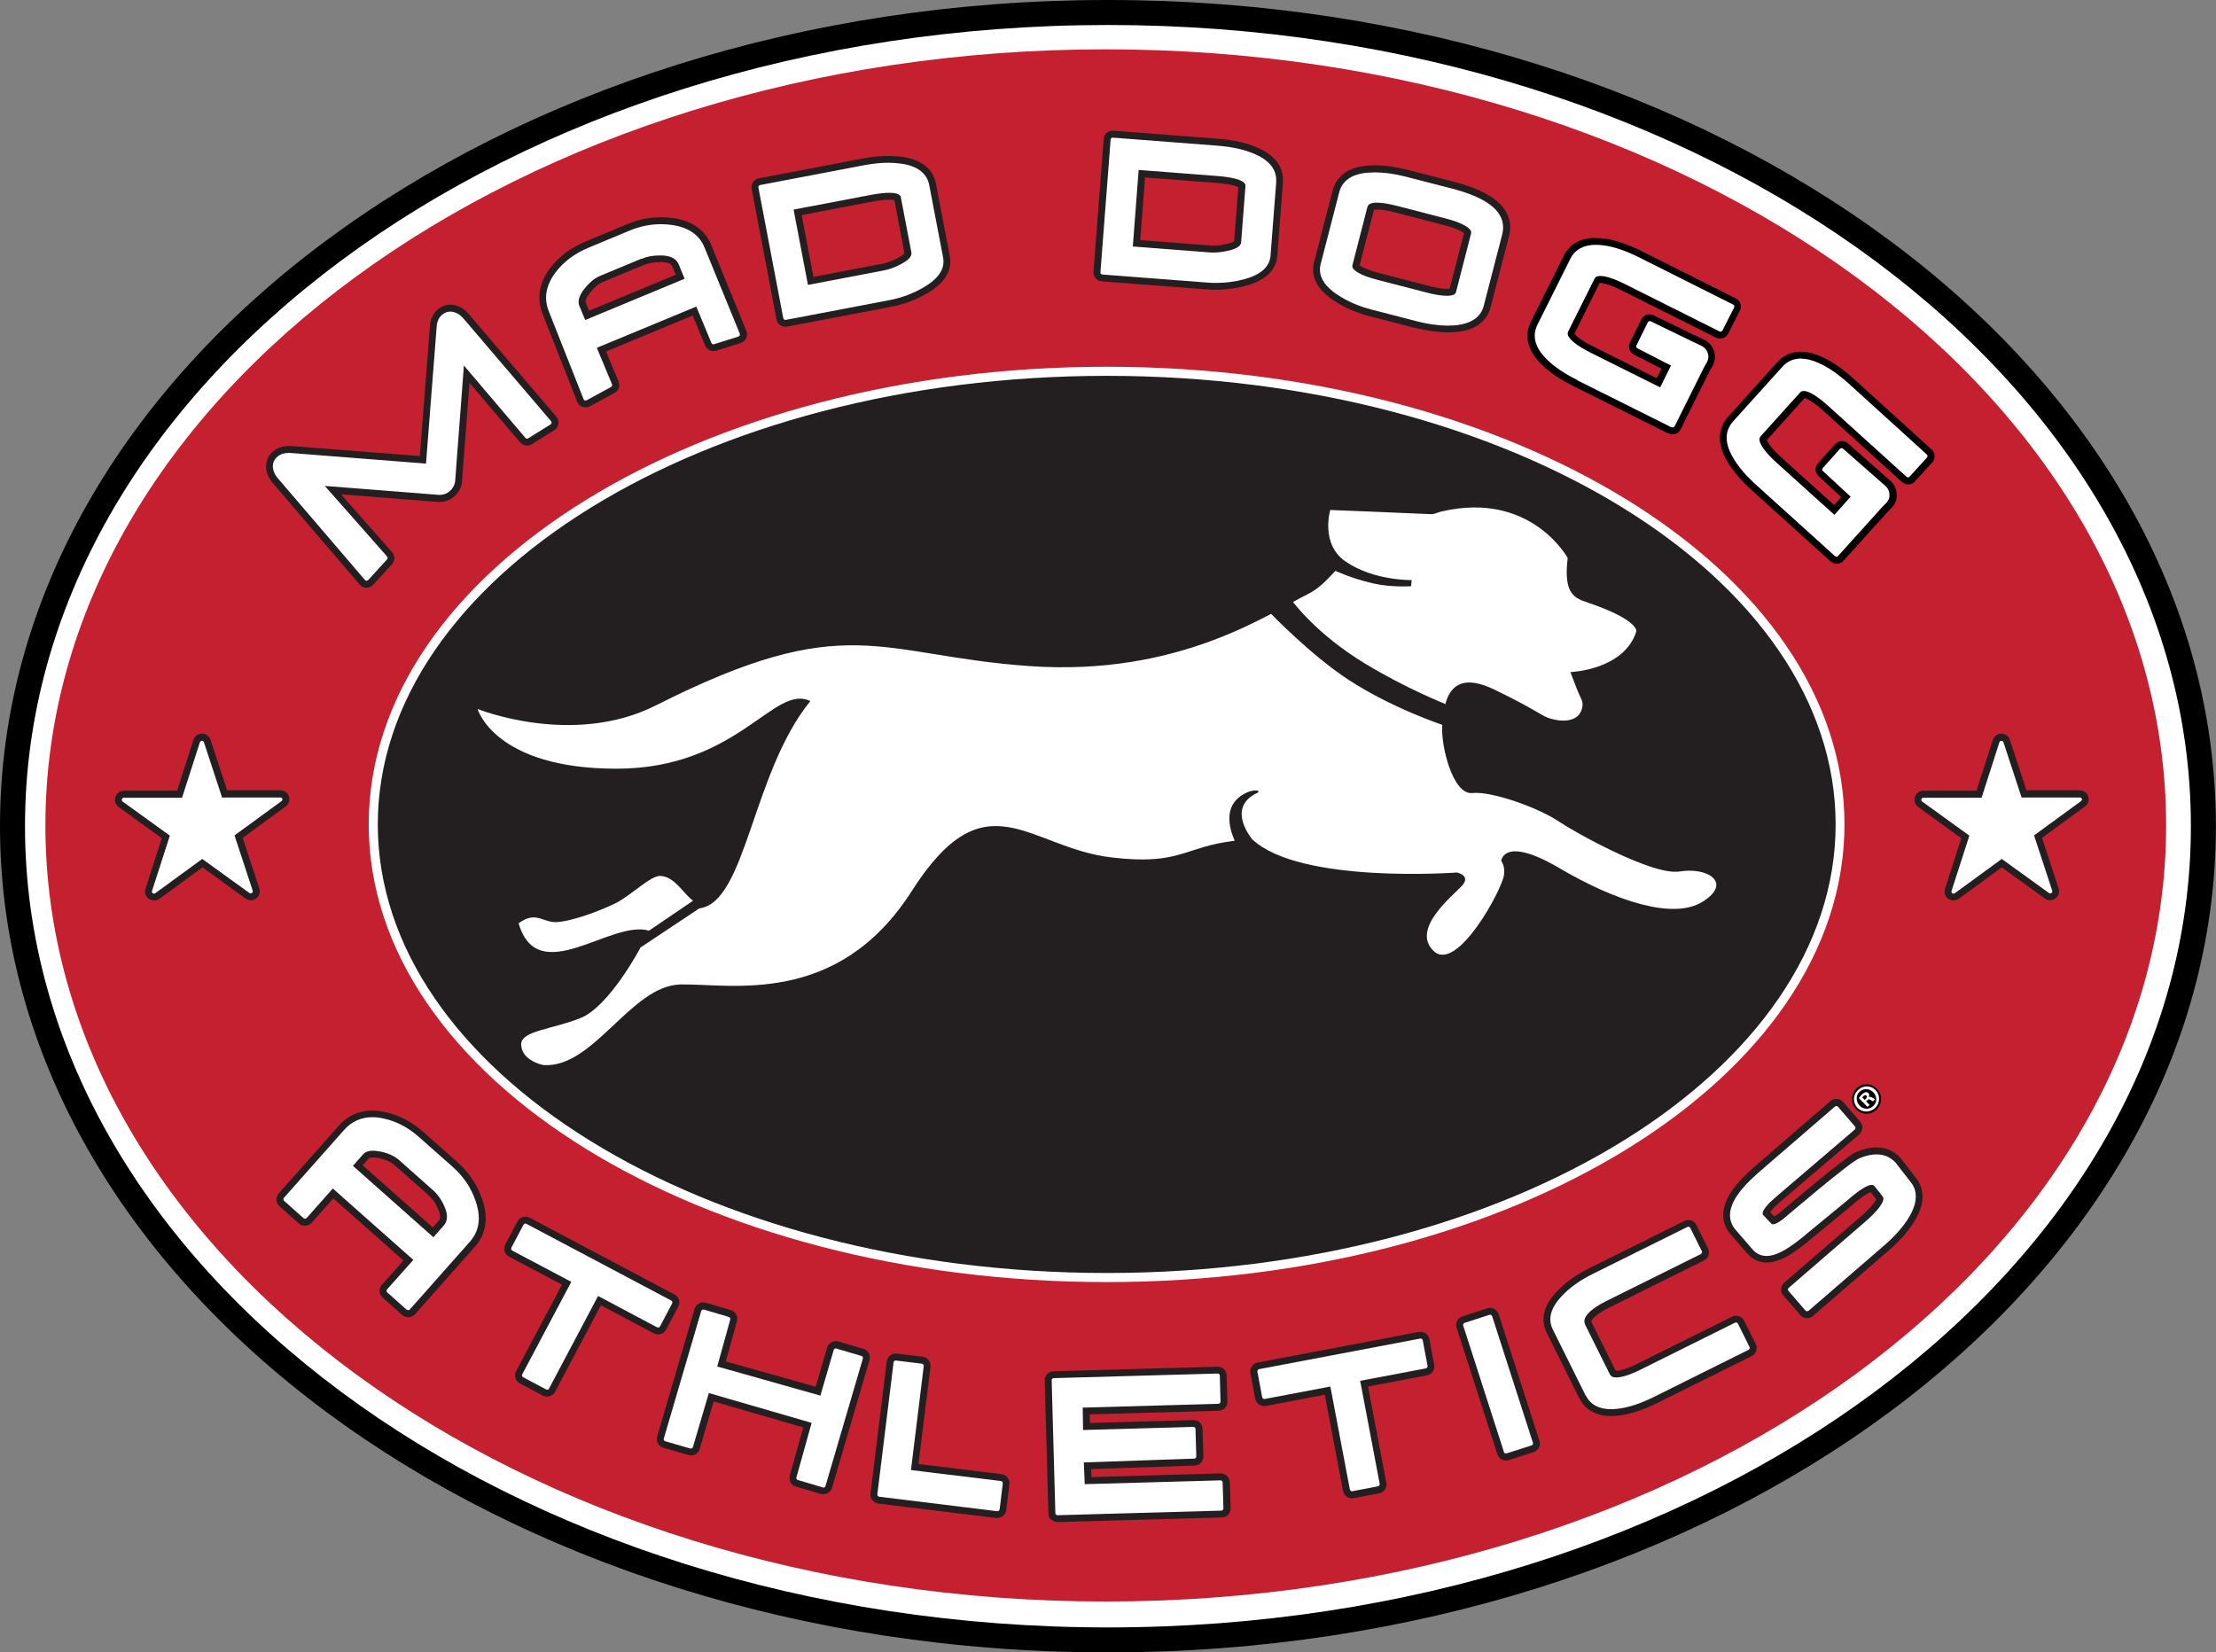 <?xml version="1.0" encoding="UTF-8"?><svg id="Layer_1" xmlns="http://www.w3.org/2000/svg" viewBox="0 0 197.67 147.42"><rect x="0" y="0" width="197.67" height="147.42" fill="#808080" stroke="none"/><defs><style>.cls-1{fill:#020202;}.cls-2,.cls-3{fill:#fff;}.cls-4{fill:#c4202f;}.cls-5{fill:#231f20;}.cls-3{fill-rule:evenodd;}</style></defs><g><g><g><path class="cls-2" d="m1.12,73.71C1.12,33.62,44.87,1.12,98.83,1.12s97.72,32.5,97.72,72.6-43.75,72.59-97.72,72.59S1.12,113.81,1.12,73.71h0Z"/><path d="m29.07,125.94C11.18,112.65,0,94.18,0,73.71h0c0-20.47,11.18-38.94,29.07-52.23h0C46.97,8.19,71.62,0,98.83,0h0c27.21,0,51.86,8.19,69.76,21.48h0c17.9,13.29,29.07,31.76,29.07,52.23h0c0,20.47-11.18,38.94-29.07,52.23h0c-17.9,13.3-42.56,21.48-69.76,21.48h0c-27.21,0-51.86-8.19-69.76-21.48h0ZM2.23,73.71c0,19.62,10.7,37.45,28.17,50.44h0c17.46,12.98,41.67,21.04,68.43,21.04h0c26.76,0,50.97-8.06,68.43-21.04h0c17.47-12.99,28.17-30.81,28.17-50.44h0c0-19.62-10.7-37.45-28.17-50.44h0C149.8,10.3,125.59,2.23,98.83,2.23h0c-26.76,0-50.97,8.06-68.43,21.04h0C12.93,36.26,2.23,54.09,2.23,73.71h0Z"/></g><path class="cls-4" d="m4.05,73.64C4.05,35.4,46.4,4.4,98.63,4.4s94.59,31,94.59,69.24-42.35,69.24-94.59,69.24S4.05,111.88,4.05,73.64h0Z"/></g><g><path class="cls-5" d="m33.29,73.55c0-22.33,29.29-40.43,65.42-40.43s65.42,18.1,65.42,40.43-29.29,40.42-65.42,40.42-65.42-18.1-65.42-40.42h0Z"/><path class="cls-2" d="m52.24,102.48c-11.91-7.36-19.35-17.58-19.35-28.93h0c0-11.35,7.44-21.57,19.35-28.93h0c11.92-7.36,28.34-11.9,46.47-11.9h0c18.13,0,34.55,4.54,46.47,11.9h0c11.91,7.36,19.35,17.58,19.35,28.93h0c0,11.35-7.44,21.57-19.35,28.93h0c-11.92,7.36-28.34,11.9-46.47,11.9h0c-18.13,0-34.55-4.54-46.47-11.9h0Zm-18.54-28.93c0,10.97,7.2,20.97,18.97,28.24h0c11.76,7.27,28.05,11.78,46.05,11.78h0c18,0,34.29-4.51,46.05-11.78h0c11.77-7.27,18.97-17.27,18.97-28.24h0c0-10.98-7.2-20.97-18.97-28.24h0c-11.76-7.27-28.05-11.78-46.05-11.78h0c-18,0-34.29,4.51-46.05,11.78h0c-11.77,7.27-18.97,17.27-18.97,28.24h0Z"/></g><g><path class="cls-3" d="m57.11,84.58s-2.76,5.23-5.34,6.25c-2.58,1.03-5.29,1.12-5.28,2.35.02,1.47,1.98,1.84,1.98,1.84,4.49.31,7.8-7.09,12.22-7.19,4.42-.1,14,2.06,20.63-8.32,6.62-10.38,10.39-3.87,17.86-3.01,6.18.72,6.37-.95,10.95-1.49.06,0-1.53-2.86.82-4.17.98-.55,1.74-.29,1.03-.02-2.57,1.37-.29,4.04-.27,4.07,4.29,4,18.25,2.95,18.25,2.95,0,0,1.28.26.46,1.17-.82.91-4.61,3.87-2.53,5.84,2.08,1.96,6.1-5.48,6.27-6.8.11-.82-.25-1.24-.25-1.24,0,0,.18-2.3,5.17.63,4.98,2.93,10.21,4.68,12.84,2.98,2.63-1.69.38-3.08-2.09-2.67-2.47.4-9.6-3.65-10.75-4.44-1.76-1.21-6.01-2.75-7.75-2.56-1.73.19-2.83-4.24-2.68-6.08.15-2.01.56-5.11,4.62-3.16,3.25,1.56,4.08,2.22,4.74,2.5.65.27,2.9.78,3.15-1.03.06-.47-.23-.81-.44-1.36-.22-.56-.64-1.66-.64-1.66,0,0,4.77-.16,5.88-3.62.04-.1,0-1.11-4.27-2.56-1.17-.4-2.26-.69-1.85-4,0,0-3.28-6.03-11.29-4.14-.32.08-.61.25-.92.23-2.31-.11-8.97-.37-8.97-.37,0,0-.91,3.03,1.36,4.59,2.52,1.74,5.9,1.66,5.9,1.66l-.05.55s-1.77.12-3.38-.25c-2.17-.5-3.34-1.15-3.38-1.11-.83.87-1.43,1.56-2.52,2.1-3.29,1.62-11.38,7.35-24.84,6.38-13.46-.97-16.17-5.12-33.22,3.5-7.45,3.77-15.93.33-15.93.33,0,0,1.5,5.32,12.37,5.33,10.87.01,14.08-7.63,17.31-6.03-5.22,6.42-5.72,17.98-9.9,18.49l-5.29,3.52Z"/><path class="cls-2" d="m58.94,78.14c-.91-.06-2.69,1.8-4.11,2.48-1.56.74-3.68,1.51-5.07,1.64-1.36.11-1.9-1.06-3.5.11,1.73,5.9,8.25-.36,11.63.66l3.93-2.67c-.9-.68-1.62-2.13-2.88-2.21Z"/></g><path class="cls-5" d="m115.29,53.64s2.09,2.9,6.44,5.54c3.75,2.28,7.23,3.64,7.23,3.64l-.25,1.87s-4.58-1.52-8.46-4.07c-3.36-2.2-6.93-5.92-6.93-5.92l1.97-1.06Z"/><g><g><polygon class="cls-5" points="18.01 66.27 19.67 71.33 25 71.32 20.7 74.46 22.36 79.52 18.04 76.4 13.74 79.54 15.37 74.47 11.05 71.36 16.38 71.34 18.01 66.27"/><path class="cls-5" d="m13.27,80.19c-.28-.2-.4-.57-.29-.9h0l1.45-4.51-3.84-2.78c-.28-.2-.4-.57-.29-.9h0c.11-.33.42-.56.76-.56h4.74s1.45-4.53,1.45-4.53c.11-.33.42-.56.76-.56h0c.35,0,.66.22.77.55h0l1.48,4.51h4.74c.35-.01.66.21.77.54h0c.11.33-.01.69-.29.9h0l-3.83,2.8,1.48,4.51c.11.33,0,.69-.29.9h0c-.28.21-.66.21-.94,0h0l-3.84-2.78-3.83,2.8c-.14.1-.31.15-.47.15h0c-.17,0-.33-.05-.47-.15h0Z"/></g><path class="cls-5" d="m173.79,80.19c-.28-.2-.4-.57-.29-.9h0l1.45-4.51-3.84-2.78c-.28-.2-.4-.57-.3-.9h0c.11-.33.42-.56.76-.56h4.74s1.45-4.53,1.45-4.53c.11-.33.42-.56.76-.56h0c.35,0,.66.22.76.55h0l1.48,4.51h4.74c.35-.01.66.21.77.54h0c.11.33,0,.69-.29.9h0l-3.83,2.8,1.48,4.51c.11.33,0,.69-.29.9h0c-.28.2-.66.21-.94,0h0l-3.84-2.78-3.83,2.8c-.14.1-.31.15-.47.15h0c-.16,0-.33-.05-.47-.15h0Z"/></g><g><g><path class="cls-5" d="m34.67,115.17l2.46-2.77-7.46-6.62-2.46,2.78-1.74-1.55,5.38-6.07c.81-.91,1.89-1.23,3.24-.97,1.14.23,2.2.77,3.18,1.64l2.98,2.64c.95.85,1.62,1.85,2.01,3.01.47,1.37.31,2.5-.47,3.38l-5.38,6.07-1.74-1.55Zm5.05-5.69c.4-.46.45-1.07.13-1.84-.27-.66-.66-1.2-1.14-1.64l-2.98-2.64c-.42-.37-.99-.64-1.72-.8-.83-.18-1.41-.08-1.75.3l-1.05,1.18,7.46,6.62,1.04-1.18Z"/><path class="cls-5" d="m35.87,117.31l-1.74-1.55.53-.6.6.53-.6-.53-.53.6c-.16-.14-.26-.34-.27-.55h0c-.01-.21.06-.42.2-.58h0l1.93-2.17-6.26-5.55-1.93,2.18c-.29.33-.8.36-1.13.07h0l-1.74-1.55c-.33-.29-.36-.8-.07-1.13h0l5.38-6.07c.75-.86,1.81-1.34,2.96-1.33h0c.34,0,.68.04,1.04.11h0c1.29.25,2.49.88,3.56,1.83h0l2.98,2.64c1.05.93,1.81,2.06,2.24,3.35h0c.2.58.31,1.15.31,1.7h0c0,.92-.32,1.79-.93,2.47h0l-5.38,6.07c-.16.18-.38.27-.6.27h0c-.19,0-.38-.07-.53-.2h0Zm.47-1.73l4.85-5.46c.36-.42.52-.84.53-1.41h0c0-.34-.07-.74-.22-1.19h0c-.34-1.03-.93-1.9-1.78-2.66h0l-2.98-2.64c-.89-.79-1.81-1.26-2.81-1.46h0c-.26-.05-.5-.08-.72-.08h0c-.75.01-1.26.24-1.76.79h0l-4.85,5.47.54.48,1.93-2.18c.3-.33.8-.36,1.13-.07h0l7.46,6.62c.16.14.26.34.27.55h0c.01.22-.06.42-.2.58h0l-1.93,2.17.54.48h0Zm1.8-4.33l-7.46-6.62c-.33-.29-.36-.8-.07-1.13h0l1.04-1.18c.41-.47,1.03-.66,1.62-.66h0c.29,0,.58.04.9.11h0c.82.18,1.53.49,2.08.98h0l2.98,2.64c.58.52,1.04,1.17,1.35,1.93h0c.17.41.27.82.27,1.23h0c0,.53-.19,1.06-.54,1.45h0l-.6-.53.6.53-1.04,1.18c-.14.16-.34.25-.55.27h0s-.03,0-.05,0h0c-.2,0-.38-.07-.53-.2h0Zm-5.28-7.87l-.51.58,6.26,5.55.51-.58h0c.1-.12.13-.2.14-.38h0c0-.14-.04-.35-.15-.62h0c-.23-.56-.54-1-.94-1.35h0l-2.98-2.64c-.28-.25-.72-.47-1.35-.61h0c-.22-.05-.41-.07-.55-.07h0c-.32,0-.38.07-.42.11h0Z"/></g><g><path class="cls-5" d="m53.27,115.37l-4.47,8.43-2.06-1.09,4.47-8.43-5.44-2.88,1.09-2.06,12.93,6.85-1.09,2.06-5.44-2.88Z"/><path class="cls-5" d="m48.43,124.51l-2.06-1.09c-.39-.21-.54-.69-.33-1.09h0l4.09-7.72-4.73-2.5c-.19-.1-.33-.27-.39-.47h0c-.06-.2-.04-.42.06-.61h0l1.09-2.06c.21-.39.69-.54,1.08-.33h0l12.93,6.85c.19.1.33.27.39.47h0c.06.2.04.42-.06.61h0l-1.09,2.06c-.1.19-.27.33-.47.39h0c-.21.06-.42.04-.61-.06h0l-4.73-2.51-4.09,7.72c-.1.19-.27.33-.47.39h0c-.08.02-.16.04-.24.04h0c-.13,0-.26-.03-.38-.09h0Zm4.47-8.43l.38-.71-.38.71h0Z"/></g><g><path class="cls-5" d="m71.22,131.87l1.41-5.05-9.52-2.76-1.48,5-2.24-.65,3.34-11.39,2.23.66-1.21,4.37,9.56,2.7,1.24-4.26,2.24.66-3.34,11.39-2.23-.66Z"/><path class="cls-5" d="m73.23,133.29l-2.23-.66.23-.77.77.22-.77-.22-.23.77c-.42-.12-.67-.56-.55-.99h0l1.2-4.29-7.99-2.32-1.25,4.24c-.13.43-.57.67-1,.54h0l-2.24-.65c-.21-.06-.38-.2-.48-.39h0c-.1-.19-.13-.41-.07-.61h0l3.34-11.39c.06-.2.2-.38.39-.48h0c.19-.1.41-.13.61-.07h0l2.23.66c.42.12.66.56.55.98h0l-1,3.6,8.02,2.26,1.02-3.49c.06-.21.2-.38.39-.48h0c.19-.1.4-.13.61-.07h0l2.24.66c.42.13.67.57.54,1h0l-3.34,11.39c-.06.21-.2.38-.39.48h0c-.12.06-.25.1-.38.1h0c-.08,0-.15-.01-.23-.03h0Z"/></g><g><path class="cls-5" d="m78.45,133.34l1.45-11.78,2.31.28-1.16,9.47,8.21,1.01-.28,2.31-10.52-1.29Z"/><path class="cls-5" d="m88.87,135.43l-10.52-1.29.1-.8.8.1-.8-.1-.1.8c-.44-.06-.75-.45-.7-.9h0l1.45-11.78c.05-.44.45-.75.89-.7h0l2.31.28c.44.05.75.45.7.9h0l-1.07,8.67,7.41.91c.44.05.75.45.7.89h0l-.28,2.31c-.03.21-.13.4-.3.53h0c-.14.11-.31.17-.49.17h0s-.07,0-.1,0h0Z"/></g><g><path class="cls-5" d="m94.33,135.01l-.33-11.87,14.63-.41.06,2.33-12.3.35.04,2.38,10.04-.29.07,2.46-10.04.34.1,2.32,12.3-.35.07,2.33-14.63.41Z"/><path class="cls-5" d="m93.77,135.59c-.16-.15-.25-.35-.25-.56h0l-.33-11.87c-.01-.44.34-.81.78-.82h0l14.63-.41c.21,0,.42.07.57.22h0c.16.15.25.35.25.56h0l.07,2.33c0,.21-.07.42-.22.57h0c-.15.16-.35.25-.56.25h0l-11.5.32v.77s9.24-.26,9.24-.26c.21,0,.42.07.57.22h0c.16.15.25.35.25.56h0l.07,2.46c.01.44-.34.81-.78.82h0l-9.23.31.03.72,11.51-.33c.44-.01.81.34.83.78h0l.07,2.33c0,.21-.07.42-.22.57h0c-.15.16-.35.25-.56.25h0l-14.63.41h-.02c-.21,0-.4-.08-.55-.22h0Zm.55-.58l.8-.02-.8.02h0Z"/></g><g><path class="cls-5" d="m121.11,123.05l1.78,9.37-2.29.43-1.78-9.37-6.04,1.15-.43-2.29,14.38-2.73.43,2.29-6.04,1.15Z"/><path class="cls-5" d="m120.14,133.52c-.18-.12-.3-.3-.34-.51h0l-1.63-8.58-5.26,1c-.21.04-.43,0-.6-.13h0c-.17-.12-.3-.31-.34-.51h0l-.43-2.29c-.08-.44.2-.86.64-.94h0l14.38-2.73c.44-.08.86.2.94.64h0l.43,2.29c.04.21,0,.42-.13.6h0c-.12.18-.3.3-.51.34h0l-5.26,1,1.63,8.58c.08.44-.2.86-.64.94h0l-2.29.44c-.05,0-.1.01-.15.01h0c-.16,0-.32-.05-.45-.14h0Z"/></g><g><path class="cls-5" d="m134.33,129.5l-3.64-11.3,2.22-.72,3.64,11.3-2.22.71Z"/><path class="cls-5" d="m133.57,129.75l-3.64-11.3c-.14-.42.1-.87.52-1.01h0l2.22-.72c.42-.14.87.1,1.01.52h0l3.64,11.3c.07.2.05.42-.05.61h0c-.1.19-.26.33-.47.4h0l-2.22.71c-.08.03-.17.04-.25.04h0c-.34,0-.65-.22-.76-.56h0Zm.76-.25l.76-.25-.76.25h0Z"/></g><g><path class="cls-5" d="m147.47,124.45c-1.16.58-2.2.92-3.1,1.04-1.39.19-2.31-.17-2.76-1.07l-2.93-5.9c-.43-.86-.15-1.8.84-2.82.69-.71,1.58-1.34,2.67-1.88l8.42-4.18,1.04,2.08-8.41,4.19c-1.7.84-2.36,1.64-1.98,2.4l2.19,4.4c.3.61,1.31.5,3-.35l8.41-4.18,1.04,2.08-8.41,4.19Z"/><path class="cls-5" d="m140.89,124.78l-2.93-5.9c-.18-.36-.28-.76-.28-1.16h0c0-.94.5-1.79,1.26-2.57h0c.76-.79,1.73-1.47,2.89-2.04h0l8.42-4.18c.19-.09.41-.11.61-.04h0c.2.07.37.21.46.4h0l1.04,2.09c.09.19.11.41.04.61h0c-.07.2-.21.37-.4.46h0l-8.41,4.18c-.65.32-1.11.63-1.37.88h0c-.26.25-.28.38-.27.39h0s0,.02.02.06h0l2.16,4.34s.04,0,.07,0h0c.27.01.96-.18,1.89-.65h0l8.41-4.18c.4-.2.88-.04,1.08.36h0l1.04,2.08c.09.19.11.41.04.61h0c-.07.2-.21.37-.4.46h0l-8.41,4.18-.36-.72.36.72c-1.22.6-2.33.98-3.36,1.12h0c-.27.04-.53.05-.79.05h0s-.06,0-.09,0h0c-1.16,0-2.23-.55-2.7-1.56h0Z"/></g><g><path class="cls-5" d="m170.22,105.52c.65.75.62,1.74-.09,2.94-.5.84-1.22,1.67-2.15,2.47l-6.78,5.86-1.52-1.76,6.78-5.86c1.47-1.27,2-2.13,1.61-2.58l-.72-.91c-.39-.45-1.23,0-2.7,1.27l-3.37,2.77c-2.42,2.09-3.86,2.69-4.83,1.57l-1.48-1.7c-1.02-1.18-.33-2.82,2.09-4.9l6.75-5.83,1.52,1.76-6.82,5.83c-.55.48-.82.73-.95.88-.47.5-.65.93-.43,1.19l.7.75c.24.28.61.2,1.36-.38.04-.03,5.88-5.01,6.72-5.37,1.29-.53,2.31-.44,3.02.35l1.28,1.66Z"/><path class="cls-5" d="m160.59,117.32l-1.52-1.76c-.14-.16-.21-.37-.19-.58h0c.02-.21.11-.41.28-.55h0l6.78-5.86c.85-.72,1.33-1.34,1.43-1.57h0l-.51-.65h0c-.09.04-.22.1-.39.2h0c-.33.2-.77.54-1.31,1.01h0l-3.36,2.76c-1.67,1.41-2.88,2.28-4.21,2.32h0c-.67.01-1.32-.32-1.75-.83h0l-1.48-1.71c-.41-.47-.66-1.08-.65-1.7h0c.04-1.48,1.08-2.81,2.82-4.34h0l6.75-5.83c.34-.29.84-.25,1.13.08h0l1.52,1.76c.14.16.21.37.19.59h0c-.02.21-.12.41-.28.55h0l-6.82,5.82c-.54.46-.81.72-.85.78h0l-.03.04c-.11.11-.19.22-.24.3h0l.36.38c.1-.06.25-.15.43-.29h0s0,0,0,0h0s.02-.02.04-.03h0s.08-.07.15-.13h0c.13-.11.31-.27.54-.46h0c.45-.38,1.07-.9,1.74-1.45h0c1.34-1.11,2.87-2.36,3.76-2.99h0c.26-.19.44-.31.69-.42h0c.6-.25,1.19-.39,1.77-.39h0c.81-.01,1.6.32,2.15.94h0l.04.05,1.27,1.65c.42.48.65,1.11.65,1.74h0c0,.71-.25,1.4-.67,2.12h0c-.56.94-1.33,1.82-2.32,2.67h0l-6.78,5.86c-.15.13-.34.2-.53.2h0c-.22,0-.45-.09-.61-.28h0Z"/></g><g><g><path d="m140.79,33.76c-1.17-.58-2.08-1.2-2.73-1.84-.99-.97-1.25-1.92-.78-2.85l2.94-5.89c.45-.91,1.37-1.27,2.75-1.08.91.12,1.95.47,3.12,1.05l8.4,4.22-1.05,2.06-8.39-4.2c-1.73-.86-2.73-1-3.02-.41l-2.34,4.69c-.3.59.42,1.32,2.14,2.18l6.32,3.15,1.13-2.29-3.16-1.63,1.02-2.07,4.54,2.19c.29.14.44.36.5.68.07.36-.2.67-.35.95l-2.63,5.28-8.41-4.2Z"/><path d="m148.83,38.68l-8.41-4.2h0c-1.23-.61-2.2-1.26-2.93-1.99h0c-.76-.74-1.24-1.59-1.25-2.53h0c0-.43.11-.86.31-1.26h0l2.94-5.89c.5-1.05,1.61-1.61,2.81-1.58h0c.25,0,.5.02.77.05h0c1.03.13,2.15.52,3.38,1.13h0l8.4,4.22c.19.1.33.26.4.47h0c.07.2.05.42-.05.61h0l-1.05,2.06c-.2.39-.68.55-1.08.35h0l-8.39-4.2c-.97-.49-1.7-.7-1.96-.68h0s-.02,0-.03,0h0l-2.25,4.52c.04.06.12.15.25.27h0c.28.25.79.57,1.49.92h0l5.6,2.79.42-.85-2.46-1.26c-.39-.2-.55-.68-.35-1.07h0l1.02-2.07c.2-.4.67-.56,1.07-.37h0l4.55,2.2c.49.22.86.76.92,1.24h0c.02.1.03.19.03.28h0c-.03.72-.41,1.06-.44,1.19h0l-2.63,5.28c-.1.19-.26.34-.46.4h0c-.08.03-.17.04-.26.04h0c-.12,0-.24-.03-.36-.09h0Z"/></g><g><path d="m156.86,43.2c-.97-.87-1.68-1.71-2.13-2.51-.69-1.2-.69-2.19,0-2.96l4.41-4.89c.68-.75,1.66-.86,2.94-.31.84.36,1.75.97,2.72,1.85l6.96,6.32-1.56,1.71-6.96-6.3c-1.43-1.29-2.37-1.69-2.8-1.21l-3.51,3.89c-.45.49.05,1.38,1.48,2.68l5.25,4.73,1.7-1.9-2.61-2.41,1.54-1.72,3.79,3.33c.24.21.32.47.3.79-.03.36-.37.59-.59.83l-3.95,4.38-6.97-6.3Z"/><path d="m163.29,50.09l-6.97-6.3h0c-1.02-.92-1.78-1.81-2.29-2.71h0c-.39-.68-.62-1.35-.62-2.03h0c0-.68.26-1.35.73-1.86h0l4.41-4.89c.52-.59,1.29-.93,2.08-.92h0c.58,0,1.17.15,1.77.41h0c.96.41,1.93,1.08,2.95,2h0l6.96,6.32c.16.14.25.34.26.56h0c0,.21-.07.42-.21.58h0l-1.56,1.71c-.3.33-.81.35-1.13.05h0l-6.96-6.3c-.83-.78-1.52-1.14-1.73-1.2h0l-3.38,3.75s.01.04.03.06h0c.04.09.11.21.22.37h0c.22.31.6.71,1.11,1.18h0l4.65,4.19.63-.71-2.03-1.88c-.32-.3-.35-.8-.05-1.13h0l1.54-1.72c.29-.33.8-.36,1.13-.07h0l3.79,3.34c.36.3.58.82.57,1.27h0c0,.07,0,.12,0,.17h0c-.03.43-.26.75-.42.94h0c-.17.19-.32.31-.37.37h0l-3.95,4.38c-.14.16-.34.25-.56.27h0s-.03,0-.04,0h0c-.2,0-.39-.07-.54-.21h0Z"/></g><g><path class="cls-5" d="m47.01,38.97l-5.78-6.8-.82,10.75c-.04.32-.18.58-.41.78-.25.22-.54.31-.85.29l-10.63-.83,5.86,6.65-1.68,1.84-7.8-9.11c-.22-.26-.35-.54-.37-.85-.03-.31.09-.57.34-.79.25-.22.59-.31,1.01-.28l12.3.97.96-12.38c.02-.41.16-.73.41-.95.25-.22.53-.29.83-.22.3.07.56.24.79.5l7.84,9.19-2,1.25Z"/><path class="cls-5" d="m32.69,52.44c-.23,0-.45-.11-.6-.28h0l-7.79-9.11c-.32-.37-.53-.83-.56-1.31h0s0-.1,0-.16h0c0-.5.25-1.01.62-1.31h0c.38-.33.89-.48,1.38-.48h0c.07,0,.15,0,.22,0h0l11.49.9.9-11.56c.03-.56.24-1.13.69-1.51h0c.3-.26.71-.44,1.13-.44h0c.14,0,.28.02.41.05h0c.47.11.89.39,1.21.76h0l7.84,9.19c.15.18.22.41.18.64h0c-.04.23-.17.44-.37.56h0l-2,1.25c-.34.21-.78.14-1.04-.16h0l-4.52-5.31-.67,8.8v.04c-.06.49-.31.97-.69,1.29h0c-.35.3-.81.49-1.28.49h0c-.06,0-.1,0-.16,0h0l-8.66-.68,4.55,5.16c.27.31.27.77,0,1.07h0l-1.68,1.84c-.15.17-.37.26-.59.26h0s0,0-.01,0h0Zm14.32-13.47l.61-.52-.61.52h0Z"/></g><g><path class="cls-5" d="m63.63,30.53l-1.42-3.43-9.21,3.83,1.42,3.43-2.18,1.19-3.08-7.79c-.47-1.13-.29-2.24.55-3.34.7-.93,1.66-1.64,2.86-2.15l3.68-1.53c1.18-.49,2.37-.65,3.59-.5,1.44.18,2.39.81,2.84,1.9l3.15,7.7-2.19.68Zm-2.92-7.03c-.23-.56-.77-.87-1.6-.92-.71-.04-1.37.06-1.97.31l-3.68,1.53c-.51.21-1,.62-1.47,1.2-.52.67-.69,1.24-.49,1.7l.6,1.45,9.21-3.82-.6-1.45Z"/><path class="cls-5" d="m51.96,36.3c-.22-.08-.39-.25-.47-.46h0l-3.07-7.78c-.2-.49-.31-1.01-.31-1.52h0c0-.92.35-1.81.96-2.61h0c.79-1.05,1.88-1.86,3.2-2.4h0l3.68-1.53c.98-.41,1.99-.62,3.01-.62h0c.33,0,.66.02.98.06h0c1.62.18,2.93,1.01,3.49,2.39h0l3.15,7.7c.08.21.08.44-.02.65h0c-.1.2-.27.36-.49.42h0l-2.19.69c-.4.12-.82-.08-.98-.46h0l-1.11-2.68-7.73,3.21,1.12,2.68c.16.38,0,.82-.36,1.01h0l-2.18,1.19c-.12.06-.25.1-.38.1h0c-.09,0-.18-.02-.27-.05h0Zm4.59-14.81l-3.68,1.53c-1.09.46-1.92,1.08-2.53,1.89h0c-.45.6-.63,1.13-.63,1.64h0c0,.29.06.59.2.92h0l2.74,6.94.75-.41-1.15-2.76c-.17-.41.02-.88.43-1.05h0l9.21-3.82c.19-.08.42-.08.61,0h0c.2.08.35.24.43.44h0l1.14,2.75.65-.2-2.81-6.89c-.35-.79-.93-1.23-2.2-1.41h0c-.26-.03-.52-.05-.78-.05h0c-.8,0-1.59.16-2.4.49h0Zm7.08,9.04l.74-.31-.74.31h0Zm-12.27-1.45l-.6-1.45c-.09-.22-.14-.47-.14-.71h0c0-.66.3-1.23.74-1.8h0c.52-.66,1.11-1.16,1.79-1.44h0l3.68-1.53c.62-.26,1.29-.38,1.98-.38h0c.12,0,.23,0,.35.01h0c.98.03,1.93.5,2.3,1.41h0l.6,1.45c.08.2.08.42,0,.62h0c-.08.2-.24.35-.44.43h0l-9.21,3.82c-.1.04-.21.06-.31.06h0c-.31,0-.61-.19-.74-.49h0Zm6.09-5.45l-3.68,1.53c-.35.14-.74.45-1.14.95h0c-.33.41-.41.71-.4.81h0s0,.06.02.09h0l.3.71,7.73-3.21-.3-.71.74-.31-.74.31c-.1-.22-.22-.36-.9-.42h0c-.09,0-.17,0-.25,0h0c-.5,0-.95.09-1.37.26h0Z"/></g><g><path class="cls-5" d="m83.94,23.02c.17.88-.37,1.7-1.61,2.43-.93.55-1.94.93-3.04,1.14l-9.23,1.76-2.22-11.66,9.23-1.76c1.23-.24,2.32-.28,3.27-.15,1.39.19,2.18.78,2.37,1.77l1.24,6.47Zm-3.42-5.5c-.11-.57-1.07-.68-2.89-.33l-7.07,1.35,1.35,7.09,6.94-1.32c.54-.1,1.08-.31,1.63-.61.73-.39,1.06-.79.98-1.2l-.95-4.97Z"/><path class="cls-5" d="m69.61,29.02c-.18-.12-.3-.3-.34-.51h0l-2.22-11.66c-.08-.44.2-.86.64-.94h0l9.23-1.76c.82-.16,1.6-.24,2.32-.24h0c.42,0,.82.03,1.21.08h0c.78.11,1.46.33,2,.74h0c.55.4.92,1.01,1.04,1.68h0l1.24,6.47-.79.15.79-.15c.03.15.04.31.04.46h0c-.01,1.2-.85,2.11-2.04,2.81h0c-1.01.6-2.11,1.01-3.29,1.23h0l-9.23,1.76c-.05,0-.1.01-.15.01h0c-.16,0-.31-.05-.45-.14h0Zm7.61-13.29l-8.44,1.61,1.92,10.08,8.44-1.61c1.01-.19,1.93-.54,2.78-1.04h0c1-.6,1.26-1.1,1.25-1.43h0c0-.05,0-.1-.02-.16h0l-1.23-6.47c-.07-.32-.18-.5-.43-.69h0c-.24-.18-.65-.35-1.26-.43h0c-.31-.04-.64-.07-.99-.07h0c-.61,0-1.28.07-2.02.21h0Zm-6.09,10.06l-1.35-7.08c-.04-.21,0-.43.12-.6h0c.12-.17.31-.3.51-.34h0l7.07-1.35c.72-.14,1.33-.21,1.85-.21h0c.43,0,.8.04,1.17.2h0c.36.14.74.52.81.98h0l-.79.15.79-.15.95,4.98c.02.08.02.17.02.26h0c0,.43-.21.82-.46,1.09h0c-.26.28-.58.5-.95.7h0c-.61.34-1.24.57-1.87.69h0l-6.94,1.32c-.05,0-.1.01-.15.01h0c-.38,0-.71-.27-.79-.65h0Zm8.21-7.98c-.37,0-.89.06-1.55.18h0l-6.28,1.2,1.05,5.51,6.15-1.17c.44-.09.91-.26,1.41-.53h0c.21-.11.36-.22.46-.3h0c.05-.05.09-.08.1-.1h0l-.9-4.75c-.08-.02-.22-.04-.41-.04h-.02Z"/></g><g><path class="cls-5" d="m113.14,22.8c-.07.9-.8,1.54-2.19,1.93-1.04.28-2.12.38-3.23.3l-9.37-.72.91-11.84,9.37.72c1.25.1,2.32.33,3.2.71,1.29.55,1.9,1.33,1.82,2.33l-.51,6.57Zm-1.86-6.2c.04-.58-.86-.94-2.7-1.08l-7.18-.55-.55,7.19,7.05.54c.54.04,1.12-.01,1.73-.16.81-.18,1.23-.49,1.26-.9l.39-5.05Z"/><path class="cls-5" d="m107.65,25.82l-9.37-.72c-.44-.03-.77-.42-.74-.86h0l.91-11.84c.03-.44.42-.77.86-.74h0l9.37.72c1.32.1,2.47.35,3.45.78h0c.68.29,1.25.66,1.67,1.15h0c.42.49.65,1.11.64,1.75h0c0,.08,0,.15,0,.23h0l-.51,6.56c-.04.66-.37,1.27-.87,1.7h0c-.5.43-1.14.73-1.91.94h0c-.87.24-1.77.36-2.68.36h0c-.27,0-.55-.01-.82-.03h0Zm-8.44-2.26l8.57.66c.23.02.47.03.7.03h0c.78,0,1.52-.1,2.25-.3h0c.62-.17,1.05-.39,1.28-.6h0c.23-.21.3-.37.33-.61h0l.51-6.55c0-.05,0-.09,0-.12h0c0-.28-.08-.48-.27-.72h0c-.19-.23-.54-.48-1.07-.71h0c-.78-.34-1.76-.56-2.94-.65h0l-8.57-.66-.79,10.23h0Zm8.62-.06l-7.05-.54c-.44-.03-.77-.42-.74-.86h0l.55-7.19c.02-.21.12-.41.28-.55h0c.16-.14.37-.21.58-.19h0l7.18.55c1.42.14,2.34.26,3.04.89h0c.23.22.41.58.4.95h0s0,.06,0,.09h0l-.8-.05.8.06-.39,5.04c-.03.48-.33.9-.67,1.13h0c-.35.24-.74.38-1.21.49h0c-.53.12-1.05.19-1.55.19h0c-.14,0-.29,0-.43-.02h0Zm-6.12-2.08l6.24.48c.1,0,.2.01.31.01h0c.36,0,.76-.05,1.19-.15h0c.36-.08.58-.19.64-.24h0l.37-4.82s-.08-.04-.15-.07h0c-.32-.13-.94-.25-1.8-.31h0l-6.37-.49-.43,5.59h0Zm8.41.08h0Z"/></g><g><path class="cls-5" d="m132.16,27.24c-.25.95-1.07,1.49-2.47,1.6-1,.06-2.09-.06-3.26-.36l-4.03-1.04c-1.11-.29-2.1-.72-2.98-1.3-1.19-.78-1.67-1.64-1.43-2.56l1.65-6.38c.25-.99,1.07-1.53,2.46-1.62.96-.07,2.05.05,3.27.36l4.03,1.04c3.38.87,4.85,2.16,4.41,3.88l-1.65,6.38Zm-.76-6.37c.15-.6-.67-1.13-2.47-1.6l-4.25-1.1c-1.76-.46-2.72-.38-2.88.22l-1.34,5.21c-.15.58.66,1.1,2.42,1.55l4.25,1.1c1.8.47,2.78.41,2.93-.17l1.34-5.21Z"/><path class="cls-5" d="m126.23,29.26l-4.03-1.04c-1.19-.31-2.27-.77-3.22-1.41h0c-1.09-.71-1.85-1.63-1.85-2.77h0c0-.22.03-.44.09-.66h0l1.65-6.38c.16-.66.57-1.25,1.14-1.62h0c.57-.37,1.26-.55,2.04-.61h0c.2-.02.41-.02.62-.02h0c.9,0,1.87.14,2.92.41h0l4.03,1.04c1.55.4,2.76.89,3.64,1.53h0c.88.63,1.46,1.53,1.45,2.54h0c0,.26-.04.52-.1.78h0l-1.65,6.38-.78-.2.78.2c-.16.65-.58,1.23-1.14,1.59h0c-.57.37-1.25.55-2.06.61h0c-.19.01-.38.02-.57.02h0c-.93,0-1.91-.14-2.94-.4h0Zm-4.08-12.87c-.6.04-1.02.18-1.27.35h0c-.25.17-.38.35-.47.67h0l-1.65,6.38c-.02.09-.03.17-.03.25h0c0,.36.23.84,1.13,1.43h0c.8.53,1.71.93,2.74,1.19h0l4.03,1.04c.91.24,1.76.35,2.53.35h0c.16,0,.32,0,.46-.01h0c.61-.05,1.04-.19,1.3-.36h0c.25-.17.38-.34.46-.64h0l1.64-6.37c.04-.14.05-.27.05-.38h0c0-.41-.17-.78-.79-1.25h0c-.61-.45-1.65-.9-3.09-1.27h0l-4.03-1.04c-.94-.24-1.79-.36-2.52-.36h0c-.17,0-.33,0-.5.02h0Zm4.77,10.65l-4.25-1.1c-1.28-.35-2.13-.65-2.71-1.3h0c-.19-.23-.34-.55-.33-.89h0c0-.13.02-.24.04-.34h0l1.34-5.21c.09-.4.41-.75.75-.91h0c.34-.17.69-.21,1.07-.21h0c.57,0,1.23.11,2.03.32h0l4.25,1.1c1.31.36,2.17.66,2.76,1.34h0c.19.23.34.56.33.9h0c0,.11-.01.23-.04.34h0l-.78-.2.78.2-1.35,5.21c-.09.39-.41.74-.75.88h0c-.34.16-.68.2-1.04.2h0c-.59,0-1.28-.12-2.12-.34h0Zm2.39-1.29l1.28-4.95s-.11-.09-.2-.14h0c-.3-.18-.87-.4-1.66-.6h0l-4.25-1.1c-.72-.19-1.28-.27-1.63-.27h0c-.13,0-.23.01-.29.02h0s0,0,0,0h0l-1.28,4.96s.1.08.18.12h0c.3.17.85.39,1.63.59h0l4.25,1.1c.76.2,1.35.29,1.72.29h0c.12,0,.21-.01.27-.02h0Z"/></g></g></g><path class="cls-2" d="m13.63,79.7c-.07-.05-.09-.13-.07-.21h0l1.59-4.94-4.21-3.04c-.07-.05-.09-.13-.07-.21h0c.03-.08.1-.13.18-.13h5.19s1.59-4.95,1.59-4.95c.03-.08.1-.13.18-.13h0c.08,0,.15.05.18.13h0l1.62,4.93h5.19c.08-.01.15.04.18.11h0c.03.08,0,.16-.07.21h0l-4.19,3.06,1.62,4.93c.03.08,0,.16-.07.21h0c-.07.05-.15.05-.22,0h0l-4.21-3.04-4.19,3.06s-.07.04-.11.04h0s-.08-.01-.11-.04h0Z"/><g><polygon class="cls-2" points="178.54 66.27 180.2 71.33 185.52 71.32 181.22 74.46 182.88 79.52 178.56 76.4 174.26 79.54 175.89 74.47 171.58 71.36 176.9 71.34 178.54 66.27"/><path class="cls-2" d="m174.15,79.7c-.07-.05-.09-.13-.07-.21h0l1.59-4.94-4.21-3.04c-.07-.05-.09-.13-.07-.21h0c.02-.08.1-.13.18-.13h5.19s1.59-4.95,1.59-4.95c.02-.08.1-.13.18-.13h0c.08,0,.15.05.18.13h0l1.62,4.93h5.19c.08-.01.15.04.18.11h0c.03.08,0,.16-.07.21h0l-4.19,3.06,1.62,4.93c.03.08,0,.16-.07.21h0c-.07.05-.15.05-.22,0h0l-4.21-3.04-4.19,3.06s-.07.04-.11.04h0s-.08-.01-.11-.04h0Z"/></g><g><g><path class="cls-2" d="m34.67,115.17l2.46-2.77-7.46-6.62-2.46,2.78-1.74-1.55,5.38-6.07c.81-.91,1.89-1.23,3.24-.97,1.14.23,2.2.77,3.18,1.64l2.98,2.64c.95.85,1.62,1.85,2.01,3.01.47,1.37.31,2.5-.47,3.38l-5.38,6.07-1.74-1.55Zm5.05-5.69c.4-.46.45-1.07.13-1.84-.27-.66-.66-1.2-1.14-1.64l-2.98-2.64c-.42-.37-.99-.64-1.72-.8-.83-.18-1.41-.08-1.75.3l-1.05,1.18,7.46,6.62,1.04-1.18Z"/><path class="cls-2" d="m36.28,116.85l-1.74-1.55.13-.14.14.12-.14-.12-.13.14s-.06-.08-.06-.13h0s.01-.1.05-.14h0l2.34-2.63-7.18-6.37-2.34,2.64s-.08.06-.13.06h0c-.05,0-.1-.01-.14-.05h0l-1.74-1.55s-.06-.08-.06-.13h0s.01-.1.05-.14h0l5.38-6.07c.66-.74,1.51-1.12,2.5-1.12h0c.29,0,.6.03.92.1h0c1.18.23,2.27.8,3.27,1.69h0l2.98,2.64c.98.87,1.67,1.9,2.06,3.09h0c.18.53.27,1.03.27,1.5h0c0,.78-.26,1.48-.78,2.07h0l-5.38,6.07s-.08.06-.13.06h-.01s-.09-.02-.12-.05h0Zm.11-.4l5.26-5.93c.46-.52.68-1.12.69-1.82h0c0-.42-.08-.88-.25-1.38h0c-.38-1.13-1.03-2.1-1.96-2.93h0l-2.98-2.64c-.96-.85-1.99-1.38-3.09-1.6h0c-.3-.06-.58-.09-.84-.09h0c-.9,0-1.63.33-2.22,1h0l-5.26,5.93,1.46,1.3,2.34-2.63c.07-.08.19-.08.27-.02h0l7.46,6.62s.06.08.06.13h0s-.01.1-.05.13h0l-2.34,2.63,1.46,1.3h0Zm2.16-5.66l-7.46-6.62s-.06-.08-.06-.13h0s.01-.1.05-.14h0l1.04-1.18c.27-.31.68-.45,1.16-.45h0c.23,0,.49.03.76.09h0c.75.17,1.36.44,1.8.84h0l2.98,2.64c.51.45.91,1.02,1.19,1.71h0c.15.35.23.69.23,1h0c0,.39-.13.75-.39,1.04h0l-1.04,1.18s-.08.06-.13.06h-.01s-.09-.02-.12-.05h0Zm-6.15-7.82l-.92,1.04,7.18,6.37.92-1.04c.2-.22.29-.48.29-.79h0c0-.25-.06-.53-.2-.85h0c-.26-.64-.63-1.16-1.1-1.57h0l-2.98-2.64c-.38-.34-.93-.6-1.63-.75h0c-.26-.05-.49-.08-.68-.08h0c-.42,0-.7.11-.88.32h0Z"/></g><g><path class="cls-2" d="m53.27,115.37l-4.47,8.43-2.06-1.09,4.47-8.43-5.44-2.88,1.09-2.06,12.93,6.85-1.09,2.06-5.44-2.88Z"/><path class="cls-2" d="m48.72,123.96l-2.06-1.09c-.09-.05-.13-.16-.08-.25h0l4.38-8.26-5.27-2.79s-.08-.06-.09-.11h0s-.01-.1.01-.14h0l1.09-2.06c.05-.09.16-.13.25-.08h0l12.93,6.85s.08.06.09.11h0s.01.1-.01.14h0l-1.09,2.06s-.06.08-.11.09h0s-.1,0-.14-.01h0l-5.27-2.8-4.38,8.27s-.06.08-.11.09h0s-.04,0-.05,0h0s-.06,0-.09-.02h0Zm-2.69-12.65l5.27,2.79s.08.06.09.11h0s0,.1-.01.14h0l-4.38,8.27,1.73.92,4.38-8.27c.05-.09.16-.13.25-.08h0l5.27,2.79.92-1.73-12.6-6.68-.91,1.73h0Zm7.15,4.21l.09-.17-.09.17h0Z"/></g><g><path class="cls-2" d="m71.22,131.87l1.41-5.05-9.52-2.76-1.48,5-2.24-.65,3.34-11.39,2.23.66-1.21,4.37,9.56,2.7,1.24-4.26,2.24.66-3.34,11.39-2.23-.66Z"/><path class="cls-2" d="m73.4,132.7l-2.23-.66.05-.18.18.05-.18-.05-.05.18c-.1-.03-.16-.13-.13-.23h0l1.36-4.87-9.17-2.66-1.42,4.82s-.04.09-.09.11h0s-.1.03-.14.02h0l-2.24-.65c-.1-.03-.16-.13-.13-.23h0l3.34-11.39s.05-.09.09-.11h0s.09-.03.14-.02h0l2.23.66c.1.03.15.13.13.23h0l-1.16,4.19,9.2,2.6,1.19-4.08s.05-.09.09-.11h0s.1-.03.14-.01h0l2.24.66c.1.03.16.13.13.23h0l-3.34,11.39s-.05.09-.09.11h0s-.06.02-.09.02h0s-.04,0-.05,0h0Zm-.07-.41l3.24-11.03-1.88-.55-1.19,4.08c-.03.1-.13.16-.23.13h0l-9.56-2.7c-.1-.03-.16-.13-.13-.23h0l1.16-4.19-1.88-.55-3.24,11.03,1.88.55,1.42-4.82c.03-.1.13-.16.23-.13h0l9.52,2.76c.1.03.16.13.13.23h0l-1.36,4.87,1.88.55h0Z"/></g><g><path class="cls-2" d="m78.45,133.34l1.45-11.78,2.31.28-1.16,9.47,8.21,1.01-.28,2.31-10.52-1.29Z"/><path class="cls-2" d="m88.94,134.82l-10.52-1.29.02-.19.19.02-.19-.02-.02.19s-.09-.03-.12-.07h0s-.04-.09-.04-.14h0l1.45-11.78c.01-.1.11-.18.21-.16h0l2.31.28s.09.03.13.07h0s.04.09.04.14h0l-1.14,9.28,8.02.98s.09.03.13.07h0s.04.09.04.14h0l-.28,2.31s-.03.09-.07.13h0s-.07.04-.12.04h0s-.02,0-.02,0h0Zm-.14-.4l.24-1.94-8.02-.98s-.09-.03-.13-.07h0s-.04-.09-.04-.14h0l1.14-9.28-1.94-.24-1.4,11.41,10.15,1.25h0Z"/></g><g><path class="cls-2" d="m94.33,135.01l-.33-11.87,14.63-.41.06,2.33-12.3.35.04,2.38,10.04-.29.07,2.46-10.04.34.1,2.32,12.3-.35.07,2.33-14.63.41Z"/><path class="cls-2" d="m94.2,135.14s-.06-.08-.06-.13h0l-.33-11.87c0-.1.08-.19.18-.19h0l14.63-.41c.11,0,.19.08.19.18h0l.06,2.33c0,.05-.02.1-.05.13h0s-.08.06-.13.06h0l-12.11.34.03,2,9.84-.28c.05,0,.1.02.13.05h0s.06.08.06.13h0l.07,2.46c0,.1-.08.19-.18.19h0l-9.85.34.08,1.94,12.11-.34c.1,0,.19.08.19.18h0l.07,2.33s-.02.1-.05.13h0s-.08.06-.13.06h0l-14.63.41h0s-.09-.02-.13-.05h0Zm.13-.14h.19s-.19,0-.19,0h0Zm-.14-11.69l.32,11.49,14.25-.4-.06-1.95-12.11.34c-.1,0-.19-.08-.19-.18h0l-.1-2.31c0-.05.02-.1.05-.14h0s.08-.06.13-.06h0l9.85-.34-.06-2.09-9.85.28c-.05,0-.1-.02-.13-.05h0s-.06-.08-.06-.13h0l-.04-2.38c0-.1.08-.19.18-.19h0l12.11-.34-.05-1.95-14.25.4h0Z"/></g><g><path class="cls-2" d="m121.11,123.05l1.78,9.37-2.29.43-1.78-9.37-6.04,1.15-.43-2.29,14.38-2.73.43,2.29-6.04,1.15Z"/><path class="cls-2" d="m120.49,133.01s-.07-.07-.08-.12h0l-1.74-9.19-5.86,1.11s-.1,0-.14-.03h0s-.07-.07-.08-.12h0l-.43-2.29c-.02-.1.05-.2.15-.22h0l14.38-2.73c.1-.02.2.05.22.15h0l.43,2.29s0,.1-.03.14h0s-.07.07-.12.08h0l-5.86,1.11,1.74,9.19s0,.1-.03.14h0s-.07.07-.12.08h0l-2.29.44s-.02,0-.03,0h0s-.08-.01-.11-.03h0Zm-1.49-9.56l1.74,9.19,1.92-.36-1.74-9.19c-.02-.1.05-.2.15-.22h0l5.86-1.11-.36-1.92-14.01,2.66.36,1.92,5.86-1.11s.02,0,.04,0h0c.09,0,.17.06.18.15h0Z"/></g><g><path class="cls-2" d="m134.33,129.5l-3.64-11.3,2.22-.72,3.64,11.3-2.22.71Z"/><path class="cls-2" d="m134.25,129.67s-.08-.06-.09-.11h0l-3.64-11.3c-.03-.1.02-.2.12-.24h0l2.22-.72c.1-.03.2.02.24.12h0l3.64,11.3s.01.1-.01.14h0s-.06.08-.11.09h0l-2.22.71s-.04,0-.06,0h0s-.06,0-.09-.02h0Zm.09-.17l.18-.06-.18.06h0Zm-3.41-11.18l3.53,10.94,1.86-.6-3.53-10.94-1.86.6h0Z"/></g><g><path class="cls-2" d="m147.47,124.45c-1.16.58-2.2.92-3.1,1.04-1.39.19-2.31-.17-2.76-1.07l-2.93-5.9c-.43-.86-.15-1.8.84-2.82.69-.71,1.58-1.34,2.67-1.88l8.42-4.18,1.04,2.08-8.41,4.19c-1.7.84-2.36,1.64-1.98,2.4l2.19,4.4c.3.61,1.31.5,3-.35l8.41-4.18,1.04,2.08-8.41,4.19Z"/><path class="cls-2" d="m141.44,124.5l-2.93-5.9c-.14-.28-.22-.58-.22-.89h0c0-.71.38-1.42,1.09-2.15h0c.7-.73,1.61-1.37,2.72-1.92h0l8.42-4.18c.09-.05.2,0,.25.08h0l1.04,2.09s.03.1,0,.14h0s-.05.08-.09.11h0l-8.41,4.18c-1.38.68-2,1.34-1.98,1.82h0c0,.11.03.22.08.33h0l2.19,4.4c.1.18.25.28.59.28h0c.46,0,1.2-.23,2.17-.71h0l8.41-4.18c.09-.05.2,0,.25.08h0l1.04,2.09s.03.1.01.14h0s-.05.09-.09.11h0l-8.41,4.19c-1.17.58-2.23.94-3.16,1.06h0c-.25.03-.48.05-.7.05h-.03c-1.04,0-1.82-.41-2.22-1.22h0Zm.83-10.52c-1.08.54-1.95,1.15-2.62,1.84h0c-.67.69-.98,1.32-.98,1.89h0c0,.25.06.48.18.72h0l2.93,5.9c.34.67.94,1.01,1.91,1.01h0c.2,0,.42-.02.66-.05h0c.88-.11,1.9-.45,3.05-1.02h0l8.25-4.1-.87-1.75-8.24,4.1c-1,.49-1.76.75-2.33.75h0c-.41,0-.76-.16-.92-.49h0l-2.19-4.4c-.08-.16-.12-.33-.12-.5h0c.02-.78.79-1.45,2.19-2.15h0l8.24-4.1-.87-1.75-8.25,4.1h0Z"/></g><g><path class="cls-2" d="m170.22,105.52c.65.75.62,1.74-.09,2.94-.5.84-1.22,1.67-2.15,2.47l-6.78,5.86-1.52-1.76,6.78-5.86c1.47-1.27,2-2.13,1.61-2.58l-.72-.91c-.39-.45-1.23,0-2.7,1.27l-3.37,2.77c-2.42,2.09-3.86,2.69-4.83,1.57l-1.48-1.7c-1.02-1.18-.33-2.82,2.09-4.9l6.75-5.83,1.52,1.76-6.82,5.83c-.55.48-.82.73-.95.88-.47.5-.65.93-.43,1.19l.7.75c.24.28.61.2,1.36-.38.04-.03,5.88-5.01,6.72-5.37,1.29-.53,2.31-.44,3.02.35l1.28,1.66Z"/><path class="cls-2" d="m161.18,116.98c-.05,0-.1-.03-.13-.06h0l-1.52-1.76c-.07-.08-.06-.2.02-.26h0l6.78-5.86c1.15-.98,1.69-1.74,1.67-2.1h0c0-.09-.03-.16-.08-.22h0l-.72-.91c-.07-.07-.13-.1-.24-.1h0c-.35-.02-1.12.45-2.2,1.4h0l-3.37,2.77c-1.63,1.4-2.81,2.16-3.81,2.17h0c-.5,0-.94-.21-1.28-.62h0l-1.48-1.71c-.33-.38-.5-.82-.5-1.3h0c0-1.13.9-2.39,2.61-3.87h0l6.75-5.83c.08-.07.2-.06.27.02h0l1.52,1.76s.05.09.04.14h0s-.03.1-.06.13h0l-6.82,5.83c-.55.47-.82.73-.93.86h0c-.32.34-.48.65-.47.8h0c0,.06.01.1.04.13h0l.71.75c.06.07.1.09.18.09h0c.15,0,.46-.13.93-.5h0s1.49-1.27,3.05-2.56h0c1.58-1.3,3.22-2.62,3.71-2.83h0c.55-.23,1.06-.35,1.54-.35h0c.66,0,1.25.24,1.71.75h0l1.28,1.65h0c.34.39.51.85.51,1.36h0c0,.55-.2,1.15-.58,1.8h0c-.51.87-1.25,1.7-2.19,2.52h0l-6.78,5.86s-.08.05-.12.05h-.01Zm6.31-11.41l.72.9c.11.13.17.29.17.46h0c-.02.63-.64,1.36-1.8,2.38h0l-6.64,5.74,1.28,1.48,6.64-5.73c.92-.79,1.62-1.6,2.11-2.43h0c.36-.61.53-1.15.53-1.61h0c0-.42-.14-.78-.42-1.11h0l.14-.12-.15.11-1.27-1.65c-.39-.42-.85-.62-1.42-.62h0c-.41,0-.88.11-1.39.32h0c-.35.14-2.06,1.49-3.61,2.78h0c-1.57,1.3-3.03,2.54-3.06,2.57h0c-.49.37-.83.57-1.15.57h0c-.18,0-.36-.09-.46-.21h0l-.71-.75c-.1-.11-.14-.25-.14-.39h0c0-.34.23-.68.57-1.05h0c.14-.17.42-.42.97-.9h0l6.68-5.7-1.28-1.48-6.6,5.7c-1.69,1.45-2.49,2.68-2.48,3.59h0c0,.39.13.73.41,1.05h0l1.48,1.71c.3.34.61.48,1,.49h0c.79,0,1.96-.69,3.57-2.08h0l3.37-2.77c1.11-.95,1.85-1.47,2.44-1.48h0c.2,0,.39.08.52.24h0Z"/></g><g><g><path class="cls-2" d="m140.79,33.76c-1.17-.58-2.08-1.2-2.73-1.84-.99-.97-1.25-1.92-.78-2.85l2.94-5.89c.45-.91,1.37-1.27,2.75-1.08.91.12,1.95.47,3.12,1.05l8.4,4.22-1.05,2.06-8.39-4.2c-1.73-.86-2.73-1-3.02-.41l-2.34,4.69c-.3.59.42,1.32,2.14,2.18l6.32,3.15,1.13-2.29-3.16-1.63,1.02-2.07,4.54,2.19c.29.14.44.36.5.68.07.36-.2.67-.35.95l-2.63,5.28-8.41-4.2Z"/><path class="cls-2" d="m149.11,38.13l-8.41-4.2.08-.17.08-.17,8.24,4.11,2.55-5.11c.15-.28.35-.54.34-.75h0s0-.06,0-.08h0c-.06-.28-.16-.42-.39-.55h0l-4.37-2.11-.86,1.74,3,1.54c.09.05.13.16.08.25h0l-1.13,2.28s-.06.08-.11.1h0s-.1.01-.14-.01h0l-6.32-3.15c-1.47-.75-2.28-1.36-2.31-2.08h0c0-.12.03-.25.09-.36h0l2.34-4.69c.15-.31.48-.46.87-.46h0c.58,0,1.36.27,2.4.79h0l8.23,4.12.88-1.73-8.23-4.14c-1.16-.58-2.18-.92-3.06-1.03h0c-.23-.03-.44-.05-.64-.05h0c-.97,0-1.57.34-1.92,1.03h0l-2.94,5.89c-.14.27-.2.54-.2.81h0c0,.57.3,1.18.95,1.82h0c.63.63,1.52,1.23,2.68,1.81h0l-.08.17-.08.17c-1.18-.59-2.11-1.21-2.77-1.88h0c-.69-.68-1.06-1.38-1.06-2.09h0c0-.33.08-.66.24-.98h0l2.94-5.89c.4-.82,1.2-1.24,2.26-1.24h0c.22,0,.45.02.69.05h0c.94.12,2,.48,3.18,1.07h0l8.4,4.22s.08.06.09.11h0s.01.1-.01.14h0l-1.05,2.06c-.05.09-.16.13-.25.08h0l-8.39-4.2c-1.01-.51-1.78-.75-2.24-.75h0c-.32,0-.45.09-.53.25h0l-2.34,4.69c-.03.07-.05.12-.05.19h0c-.03.36.64,1.03,2.1,1.74h0l6.15,3.07.96-1.95-3-1.54c-.09-.05-.13-.16-.08-.25h0l1.02-2.07c.05-.09.16-.13.25-.09h0l4.54,2.2c.33.16.53.45.6.81h0c.01.05.01.11.01.16h0c0,.4-.27.69-.38.92h0l-2.63,5.28s-.06.08-.11.09h0s-.04,0-.06,0h0s-.06,0-.08-.02h0Z"/></g><g><path class="cls-2" d="m156.86,43.2c-.97-.87-1.68-1.71-2.13-2.51-.69-1.2-.69-2.19,0-2.96l4.41-4.89c.68-.75,1.66-.86,2.94-.31.84.36,1.75.97,2.72,1.85l6.96,6.32-1.56,1.71-6.96-6.3c-1.43-1.29-2.37-1.69-2.8-1.21l-3.51,3.89c-.45.49.05,1.38,1.48,2.68l5.25,4.73,1.7-1.9-2.61-2.41,1.54-1.72,3.79,3.33c.24.21.32.47.3.79-.03.36-.37.59-.59.83l-3.95,4.38-6.97-6.3Z"/><path class="cls-2" d="m163.7,49.63l-6.97-6.3h0c-.98-.88-1.71-1.73-2.17-2.55h0c-.35-.62-.54-1.19-.54-1.73h0c0-.54.2-1.03.57-1.45h0l4.41-4.89c.42-.47.98-.72,1.62-.72h0c.47,0,.98.12,1.53.36h0c.87.37,1.79,1,2.77,1.88h0l6.96,6.32s.06.08.06.13h0c0,.05-.02.1-.05.14h0l-1.56,1.71c-.07.08-.19.08-.26.01h0l-6.96-6.3c-1.03-.93-1.8-1.37-2.21-1.36h0c-.15,0-.24.04-.33.14h0l-3.51,3.89c-.08.09-.11.17-.11.29h0c-.02.39.49,1.15,1.57,2.12h0l5.11,4.61,1.45-1.62-2.48-2.29c-.08-.07-.08-.19-.01-.26h0l1.54-1.72c.07-.08.19-.08.26-.02h0l3.79,3.33c.24.22.37.5.36.81h0s0,.09,0,.13h0c-.05.49-.46.72-.64.94h0l-3.95,4.38s-.08.06-.13.06h0s0,0,0,0h0s-.09-.02-.13-.05h0Zm-4.42-16.66l-4.41,4.89c-.32.36-.48.75-.48,1.2h0c0,.45.16.96.49,1.54h0c.44.77,1.13,1.59,2.09,2.46h0l-.12.14.13-.14,6.83,6.17h0l3.82-4.24c.25-.26.53-.47.54-.71h0s0-.08,0-.1h0c0-.23-.07-.37-.24-.53h0l-3.65-3.21-1.29,1.45,2.48,2.29c.07.07.08.19.01.26h0l-1.7,1.9s-.08.06-.13.06h0s-.1-.01-.14-.05h0l-5.25-4.73c-1.1-1-1.68-1.75-1.7-2.4h0c0-.2.07-.4.21-.54h0l3.51-3.89c.15-.17.37-.26.61-.26h0c.62.01,1.4.51,2.46,1.45h0l6.82,6.17,1.31-1.43-6.82-6.19c-.96-.87-1.85-1.47-2.67-1.82h0c-.52-.22-.99-.33-1.39-.33h0"/></g><g><path class="cls-2" d="m47.01,38.97l-5.78-6.8-.82,10.75c-.04.32-.18.58-.41.78-.25.22-.54.31-.85.29l-10.63-.83,5.86,6.65-1.68,1.84-7.8-9.11c-.22-.26-.35-.54-.37-.85-.03-.31.09-.57.34-.79.25-.22.59-.31,1.01-.28l12.3.97.96-12.38c.02-.41.16-.73.41-.95.25-.22.53-.29.83-.22.3.07.56.24.79.5l7.84,9.19-2,1.25Z"/><path class="cls-2" d="m32.7,51.82c-.05,0-.1-.03-.14-.07h0l-7.8-9.11c-.24-.28-.39-.61-.42-.96h0s0-.07,0-.1h0c0-.33.15-.62.41-.84h0c.26-.22.59-.33.97-.33h0c.06,0,.11,0,.17,0h0l12.11.95.95-12.19c.02-.45.18-.83.48-1.08h0c.21-.19.47-.29.73-.29h0c.09,0,.18.01.27.03h0c.34.08.64.27.89.56h0l7.84,9.19s.05.1.04.15h0c0,.05-.04.1-.09.13h0l-2,1.25c-.08.05-.18.03-.24-.04h0l-5.49-6.46-.78,10.3c-.04.36-.21.67-.47.9h0c-.25.22-.56.34-.88.34h0s-.07,0-.11,0h0l-10.17-.8,5.56,6.3c.06.07.06.18,0,.25h0l-1.68,1.84s-.09.06-.14.06h0Zm-7.71-10.8c-.19.17-.27.34-.28.56h0s0,.04,0,.07h0c.02.27.13.51.33.75h0l7.66,8.95,1.42-1.56-5.75-6.52c-.05-.06-.06-.14-.03-.21h0c.03-.07.11-.11.18-.1h0l10.63.83s.06,0,.08,0h0c.24,0,.44-.08.64-.25h0c.2-.17.31-.38.35-.65h0l.82-10.75c0-.08.06-.14.13-.16h0c.07-.02.15,0,.2.06h0l5.68,6.68,1.68-1.05-7.7-9.03c-.2-.23-.43-.37-.69-.44h0c-.06-.01-.12-.02-.18-.02h0c-.17,0-.32.06-.49.2h0c-.21.18-.32.44-.35.82h0l-.96,12.38s-.03.1-.07.13h0s-.09.05-.14.04h0l-12.3-.97s-.1,0-.14,0h0c-.32,0-.55.08-.73.24h0Zm22.02-2.05l.14-.12-.14.12h0Z"/></g><g><path class="cls-2" d="m63.63,30.53l-1.42-3.43-9.21,3.83,1.42,3.43-2.18,1.19-3.08-7.79c-.47-1.13-.29-2.24.55-3.34.7-.93,1.66-1.64,2.86-2.15l3.68-1.53c1.18-.49,2.37-.65,3.59-.5,1.44.18,2.39.81,2.84,1.9l3.15,7.7-2.19.68Zm-2.92-7.03c-.23-.56-.77-.87-1.6-.92-.71-.04-1.37.06-1.97.31l-3.68,1.53c-.51.21-1,.62-1.47,1.2-.52.67-.69,1.24-.49,1.7l.6,1.45,9.21-3.82-.6-1.45Z"/><path class="cls-2" d="m52.17,35.73c-.05-.02-.09-.06-.11-.11h0l-3.08-7.78c-.18-.43-.27-.86-.27-1.29h0c0-.76.29-1.51.84-2.24h0c.72-.96,1.71-1.69,2.94-2.21h0l3.68-1.53c.91-.38,1.84-.57,2.78-.57h0c.3,0,.6.02.9.06h0c1.48.18,2.52.86,2.99,2.01h0l3.15,7.7s.02.1,0,.15h0s-.06.08-.11.1h0l-2.19.69c-.09.03-.19-.02-.23-.11h0l-1.35-3.25-8.87,3.68,1.35,3.25c.04.09,0,.19-.08.24h0l-2.18,1.19s-.06.02-.09.02h0s-.04,0-.06-.01h0Zm4.15-14.8l-3.68,1.53c-1.18.49-2.11,1.18-2.79,2.09h0c-.51.68-.76,1.35-.76,2.01h0c0,.38.08.76.24,1.14h0l3,7.59,1.85-1.01-1.36-3.27c-.04-.1,0-.21.1-.25h0l9.21-3.82c.1-.04.2,0,.24.1h0l1.36,3.27,1.83-.57-3.07-7.51c-.43-1.02-1.29-1.61-2.69-1.78h0c-.29-.04-.57-.06-.86-.06h0c-.89,0-1.76.18-2.63.54h0Zm7.31,9.61l.17-.07-.17.07h0Zm-11.7-1.68l-.6-1.45c-.06-.15-.09-.31-.09-.47h0c0-.44.22-.91.61-1.42h0c.48-.6.99-1.03,1.54-1.26h0l3.68-1.53c.54-.22,1.12-.34,1.75-.34h0c.1,0,.21,0,.31.01h0c.87.04,1.5.39,1.76,1.03h0s.6,1.45.6,1.45c.02.05.02.1,0,.14h0s-.06.08-.1.1h0l-9.21,3.82s-.05.01-.07.01h0c-.07,0-.14-.04-.17-.12h0Zm5.28-5.78l-3.68,1.53c-.48.2-.94.58-1.39,1.14h0c-.37.47-.53.87-.53,1.19h0c0,.12.02.22.06.33h0l.53,1.28,8.87-3.68-.53-1.28.17-.07-.17.07c-.2-.48-.64-.75-1.44-.8h0c-.1,0-.19,0-.29,0h0c-.58,0-1.11.1-1.6.31h0Z"/></g><g><path class="cls-2" d="m83.94,23.02c.17.88-.37,1.7-1.61,2.43-.93.55-1.94.93-3.04,1.14l-9.23,1.76-2.22-11.66,9.23-1.76c1.23-.24,2.32-.28,3.27-.15,1.39.19,2.18.78,2.37,1.77l1.24,6.47Zm-3.42-5.5c-.11-.57-1.07-.68-2.89-.33l-7.07,1.35,1.35,7.09,6.94-1.32c.54-.1,1.08-.31,1.63-.61.73-.39,1.06-.79.98-1.2l-.95-4.97Z"/><path class="cls-2" d="m69.95,28.51s-.07-.07-.08-.12h0l-2.22-11.66c-.02-.1.05-.2.15-.22h0l9.23-1.76c.79-.15,1.53-.23,2.21-.23h0c.39,0,.77.03,1.13.08h0c1.42.19,2.32.84,2.52,1.92h0l1.24,6.47-.18.04.18-.04c.02.12.03.23.03.35h0c0,.86-.62,1.62-1.74,2.28h0c-.95.56-1.98.95-3.1,1.16h0l-9.23,1.76s-.02,0-.03,0h0s-.07-.01-.11-.03h0Zm7.15-13.39l-9.05,1.72,2.15,11.29,9.05-1.72c1.07-.2,2.06-.58,2.98-1.11h0c1.07-.64,1.56-1.3,1.55-1.96h0c0-.09,0-.18-.03-.28h0l-1.24-6.47c-.18-.89-.85-1.42-2.21-1.62h0c-.34-.05-.7-.07-1.07-.07h0c-.66,0-1.37.07-2.14.22h0Zm-5.3,10.67s-.07-.07-.08-.12h0l-1.35-7.08c-.02-.1.05-.2.15-.22h0l7.07-1.35c.7-.13,1.27-.2,1.74-.2h0c.74,0,1.27.18,1.38.68h0l-.18.04-.18.04c-.03-.2-.29-.37-1.01-.38h0c-.43,0-.98.06-1.67.19h0l-6.88,1.31,1.28,6.72,6.76-1.29c.51-.1,1.04-.29,1.58-.59h0c.65-.34.9-.67.89-.92h0s0-.06,0-.08h0l-.95-4.97.18-.04.18-.04.95,4.97s.01.1.01.15h0c-.01.49-.42.88-1.09,1.25h0c-.57.31-1.13.52-1.69.63h0l-6.94,1.32s-.02,0-.04,0h0s-.07-.01-.11-.03h0Z"/></g><g><path class="cls-2" d="m113.14,22.8c-.07.9-.8,1.54-2.19,1.93-1.04.28-2.12.38-3.23.3l-9.37-.72.91-11.84,9.37.72c1.25.1,2.32.33,3.2.71,1.29.55,1.9,1.33,1.82,2.33l-.51,6.57Zm-1.86-6.2c.04-.58-.86-.94-2.7-1.08l-7.18-.55-.55,7.19,7.05.54c.54.04,1.12-.01,1.73-.16.81-.18,1.23-.49,1.26-.9l.39-5.05Z"/><path class="cls-2" d="m107.7,25.21l-9.37-.72c-.1,0-.18-.1-.17-.2h0l.91-11.84c0-.1.1-.18.2-.17h0l9.37.72c1.27.1,2.35.34,3.26.73h0c1.25.53,1.94,1.32,1.94,2.34h0c0,.06,0,.12,0,.18h0l-.51,6.57c-.08,1.01-.91,1.7-2.33,2.09h0c-.82.22-1.66.33-2.52.33h0c-.26,0-.51-.01-.77-.03h0Zm-9.15-1.08l9.18.71c.25.02.5.03.75.03h0c.83,0,1.63-.11,2.42-.32h0c1.37-.39,2-.97,2.06-1.76h0l.51-6.56c0-.05,0-.11,0-.16h0c0-.83-.53-1.48-1.71-1.99h0c-.86-.37-1.91-.6-3.14-.7h0l-9.18-.71-.88,11.46h0Zm9.33-1.24l-7.05-.54c-.1,0-.18-.1-.17-.2h0l.55-7.19c0-.1.1-.18.2-.17h0l7.18.55c.91.07,1.6.19,2.08.38h0c.47.18.79.45.8.85h0s0,.03,0,.05h-.19s.19,0,.19,0l-.39,5.05c-.05.56-.58.88-1.41,1.07h0c-.49.12-.96.17-1.41.17h0c-.13,0-.26,0-.38-.01h0Zm-6.83-.9l6.86.53c.12,0,.23.01.35.01h0c.42,0,.86-.06,1.33-.17h0c.79-.18,1.11-.46,1.12-.73h0l.39-5.05h0s0-.02,0-.03h0c0-.16-.13-.33-.56-.5h0c-.42-.16-1.08-.28-1.98-.35h0l-6.99-.54-.52,6.82h0Z"/></g><g><path class="cls-2" d="m132.16,27.24c-.25.95-1.07,1.49-2.47,1.6-1,.06-2.09-.06-3.26-.36l-4.03-1.04c-1.11-.29-2.1-.72-2.98-1.3-1.19-.78-1.67-1.64-1.43-2.56l1.65-6.38c.25-.99,1.07-1.53,2.46-1.62.96-.07,2.05.05,3.27.36l4.03,1.04c3.38.87,4.85,2.16,4.41,3.88l-1.65,6.38Zm-.76-6.37c.15-.6-.67-1.13-2.47-1.6l-4.25-1.1c-1.76-.46-2.72-.38-2.88.22l-1.34,5.21c-.15.58.66,1.1,2.42,1.55l4.25,1.1c1.8.47,2.78.41,2.93-.17l1.34-5.21Z"/><path class="cls-2" d="m126.38,28.66l-4.03-1.04c-1.13-.29-2.14-.73-3.04-1.32h0c-1.02-.67-1.57-1.42-1.57-2.26h0c0-.17.02-.34.07-.5h0l1.65-6.38c.27-1.08,1.2-1.67,2.63-1.76h0c.18-.01.37-.02.57-.02h0c.84,0,1.76.13,2.77.39h0l4.03,1.04c3,.77,4.61,1.89,4.62,3.48h0c0,.2-.03.41-.08.62h0l-1.65,6.38c-.27,1.05-1.2,1.63-2.64,1.74h0c-.17.01-.35.02-.53.02h0c-.87,0-1.8-.13-2.78-.38h0Zm-3.73-12.91c-.18,0-.36,0-.54.02h0c-1.35.1-2.06.59-2.29,1.48h0l-1.65,6.38c-.04.14-.05.27-.05.41h0c0,.66.43,1.31,1.41,1.95h0c.86.57,1.83.99,2.93,1.27h0l4.03,1.04c.96.25,1.85.37,2.69.37h0c.17,0,.34,0,.51-.02h0c1.37-.12,2.08-.6,2.3-1.46h0l1.65-6.38c.05-.18.07-.36.07-.53h0c.02-1.27-1.36-2.35-4.34-3.12h0l-4.03-1.04c-.98-.25-1.87-.38-2.66-.38h0Zm6.39,11c-.5,0-1.15-.11-1.96-.32h0l-4.25-1.1c-1.63-.44-2.53-.86-2.58-1.6h0c0-.06,0-.13.03-.18h0l1.34-5.21c.12-.47.6-.66,1.23-.66h0c.49,0,1.11.1,1.88.3h0l4.25,1.1c1.66.45,2.58.88,2.63,1.64h0c0,.06,0,.12-.02.19h0l-.18-.05.18.05-1.34,5.21c-.12.44-.57.62-1.17.62h-.03Zm-7.06-8.31l-1.34,5.21s-.01.06-.01.09h0c-.05.31.67.84,2.3,1.24h0l4.25,1.1c.79.21,1.42.31,1.87.31h0c.57,0,.79-.15.83-.34h0l1.34-5.21h0s.01-.06.01-.09h0c.05-.33-.69-.87-2.35-1.28h0l-4.25-1.1c-.75-.19-1.35-.29-1.78-.29h0c-.59,0-.81.15-.86.37h0Z"/></g></g></g></g><g><path class="cls-1" d="m167.79,98.01c.02.72-.54,1.33-1.25,1.35-.72.02-1.32-.54-1.34-1.27-.02-.72.54-1.33,1.25-1.35.72-.02,1.32.54,1.34,1.26Z"/><path class="cls-2" d="m167.29,97.24c.44.44.44,1.14,0,1.58-.45.45-1.15.46-1.59.03-.44-.44-.43-1.14.02-1.59.44-.44,1.13-.46,1.57-.02Zm-1.4,1.41c.35.35.89.36,1.23,0,.34-.33.32-.87-.03-1.21-.35-.35-.89-.37-1.23-.02-.34.34-.31.88.03,1.22Zm.88-.08l-.18.18-.78-.78c.06-.08.14-.2.27-.32.15-.15.24-.19.33-.21.08-.01.17,0,.25.08.1.09.09.23.03.35h0c.1-.04.2-.02.33.06.14.09.2.12.25.13l-.19.19c-.05,0-.13-.06-.25-.13-.1-.07-.18-.06-.28.05l-.09.09.31.31Zm-.43-.44l.09-.09c.1-.1.14-.21.06-.29-.07-.07-.17-.07-.28.05-.05.05-.08.09-.09.11l.23.22Z"/></g></svg>